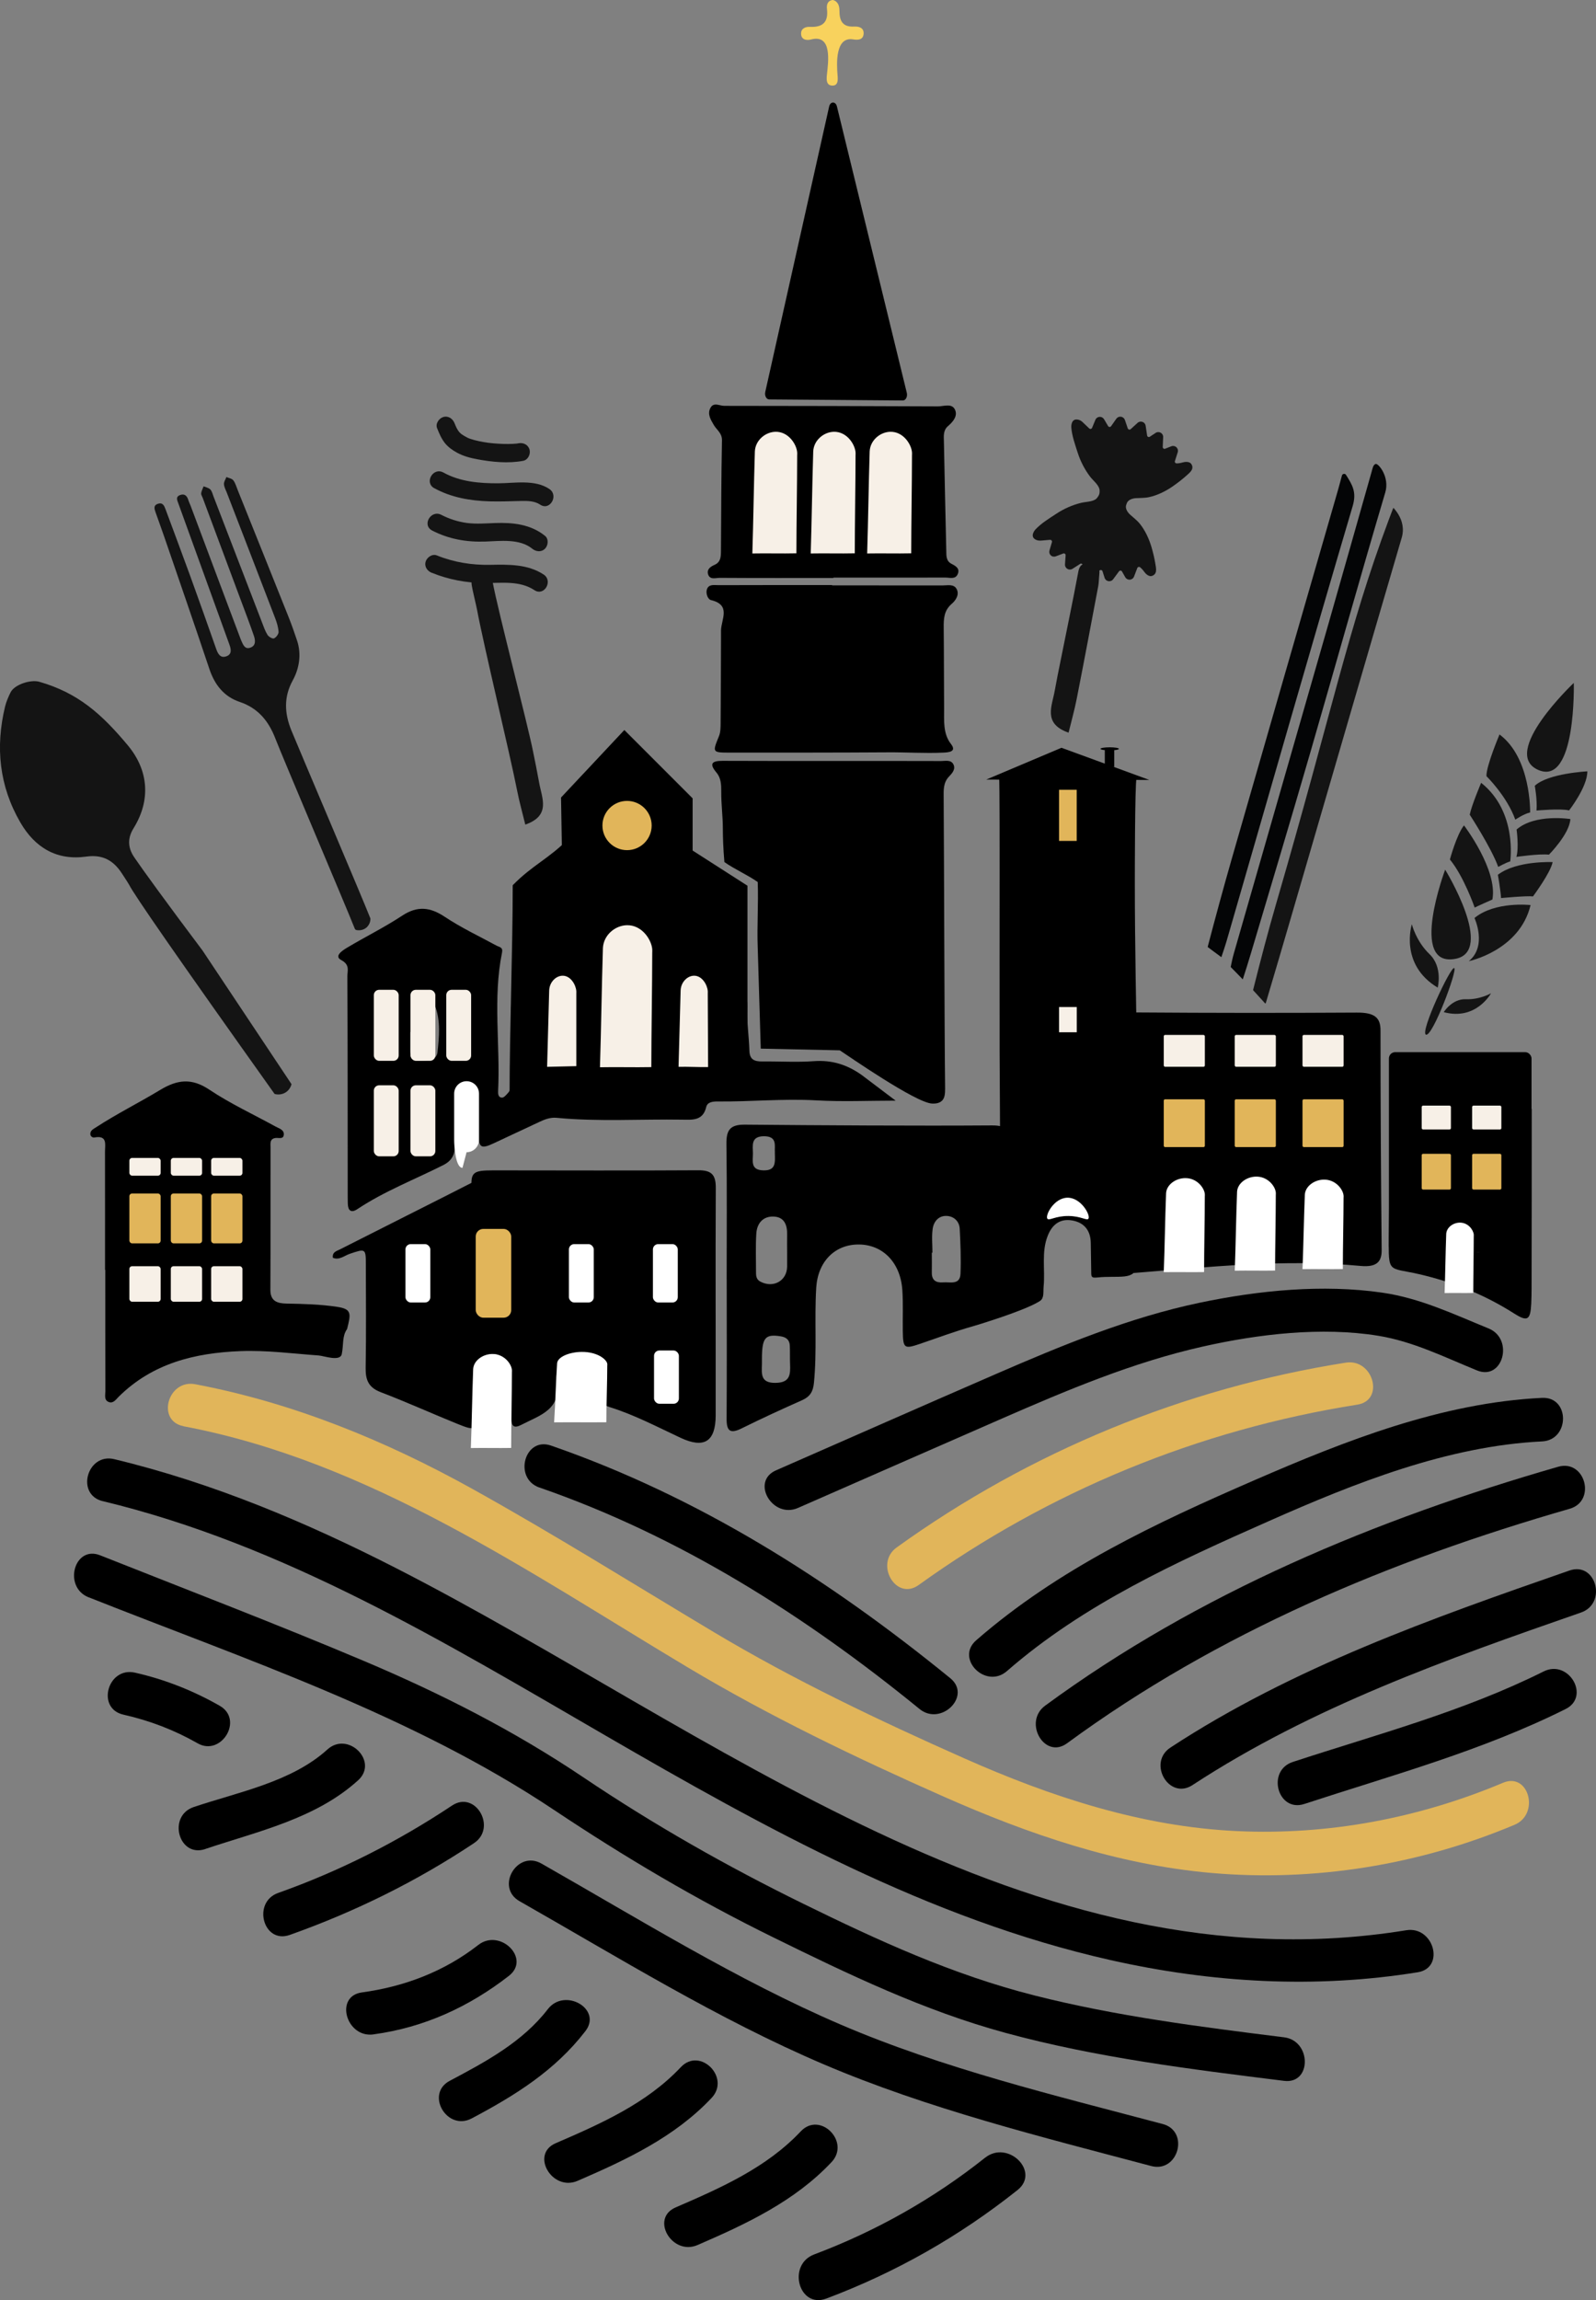 <?xml version="1.0" encoding="UTF-8"?>
<svg id="Layer_2" data-name="Layer 2" xmlns="http://www.w3.org/2000/svg" viewBox="0 0 330.02 475.39">
  <rect x="0" y="0" width="330.02" height="475.39" fill="#808080" stroke="none"/>
  <defs>
    <style>
      .cls-1 {
        fill: #040506;
      }

      .cls-2 {
        fill: #f8d25d;
      }

      .cls-3 {
        fill: #e1b55a;
      }

      .cls-4 {
        fill: #141414;
      }

      .cls-5 {
        fill: #fff;
      }

      .cls-6 {
        fill: #f7f0e7;
      }
    </style>
  </defs>
  <g id="Livello_1" data-name="Livello 1">
    <g>
      <path d="M97.54,437.83c8.99-4.76,17.22-9.88,23.51-18.04,3.53-4.58-4.28-9.07-7.77-4.54-5.23,6.79-12.86,10.88-20.28,14.81-5.12,2.71-.58,10.48,4.54,7.77h0Z"/>
      <path d="M77.23,420.46c10.44-1.41,19.74-5.67,28.02-12.11,4.56-3.56-1.85-9.88-6.36-6.36-7.04,5.49-15.25,8.6-24.05,9.8-5.71.77-3.28,9.45,2.39,8.68h0Z"/>
      <path d="M59.91,399.91c13.45-4.77,26.22-11.06,38.1-18.97,4.8-3.19.3-10.99-4.54-7.77-11.24,7.47-23.23,13.55-35.95,18.06-5.42,1.92-3.09,10.62,2.39,8.68h0Z"/>
      <path d="M42.44,382.15c10.96-3.68,22.84-6.25,31.61-14.2,4.3-3.9-2.08-10.25-6.36-6.36-7.42,6.72-18.36,8.77-27.64,11.89-5.46,1.84-3.12,10.53,2.39,8.68h0Z"/>
      <path d="M25.51,354.38c5.45,1.23,10.51,3.16,15.37,5.93s9.58-4.9,4.54-7.77c-5.49-3.13-11.36-5.45-17.52-6.84-5.64-1.27-8.05,7.4-2.39,8.68h0Z"/>
      <path d="M107.42,392.93c20.59,11.71,41,24.37,62.83,33.69,21.66,9.24,45.07,15.02,67.79,21.05,5.6,1.49,7.99-7.19,2.39-8.68-22.3-5.91-45.47-11.47-66.71-20.6s-41.51-21.71-61.76-33.23c-5.04-2.87-9.58,4.9-4.54,7.77h0Z"/>
      <path d="M18.32,330.12c32.67,12.96,66.78,24.3,96.2,43.93,14.69,9.8,29.51,18.57,45.37,26.36,15.6,7.67,31.19,15.16,48.02,19.74,18.84,5.13,38.28,7.51,57.62,9.92,5.73.71,5.68-8.29,0-9-17.33-2.16-34.71-4.36-51.66-8.66s-32.26-11.34-47.78-18.95c-15.82-7.76-30.8-16.26-45.43-26.1-14.33-9.64-29.51-17.36-45.4-24.07-18.04-7.62-36.35-14.62-54.55-21.84-5.38-2.14-7.72,6.56-2.39,8.68h0Z"/>
      <path d="M21.23,310.25c37.6,9.04,70.85,29.26,103.97,48.45,32.95,19.1,66.91,37.95,104.39,46.4,20.93,4.71,42.37,5.96,63.59,2.52,5.7-.93,3.28-9.6-2.39-8.68-77.9,12.66-143.85-41.59-208.84-74.81-18.6-9.51-37.96-17.66-58.32-22.55-5.63-1.35-8.03,7.32-2.39,8.68h0Z"/>
      <path class="cls-3" d="M37.95,294.78c38.52,7.28,71.19,30.06,104.26,49.83,16.81,10.05,34.72,18.65,52.63,26.58,17.78,7.88,36.17,14.2,55.65,15.91,21.32,1.87,42.99-1.67,62.7-9.96,5.26-2.21,2.95-10.93-2.39-8.68-17.42,7.33-36.1,10.86-55,9.99-19.68-.9-38.52-7.1-56.41-15.04-17.61-7.81-35.29-16.22-51.83-26.11s-33.01-20.2-49.87-29.57c-17.96-9.98-37.09-17.81-57.33-21.64-5.66-1.07-8.09,7.6-2.39,8.68h0Z"/>
      <path d="M111.55,307.44c28.98,10.04,54.9,26.46,78.59,45.77,4.45,3.63,10.86-2.7,6.36-6.36-24.96-20.33-52.02-37.5-82.56-48.08-5.48-1.9-7.84,6.79-2.39,8.68h0Z"/>
      <path d="M318.87,288.91c-20.71,1-40.56,8.8-59.42,16.99-20.48,8.89-40.65,18.35-57.6,33.12-4.37,3.81,2.01,10.16,6.36,6.36,15.93-13.88,35.08-22.56,54.25-31.04,17.7-7.84,36.91-15.49,56.4-16.43,5.77-.28,5.8-9.28,0-9h0Z"/>
      <path d="M220.66,360.29c31.15-22.87,66.95-37.83,103.92-48.46,5.56-1.6,3.19-10.29-2.39-8.68-37.65,10.84-74.34,26.07-106.07,49.37-4.62,3.39-.14,11.21,4.54,7.77h0Z"/>
      <path d="M324.54,324.59c-28.45,9.88-57.15,19.99-82.5,36.58-4.83,3.16-.32,10.95,4.54,7.77,24.73-16.18,52.61-26.03,80.35-35.67,5.44-1.89,3.1-10.59-2.39-8.68h0Z"/>
      <path d="M319.2,345.45c-16.61,8.29-34.34,12.96-51.88,18.71-5.48,1.8-3.13,10.49,2.39,8.68,18.28-5.99,36.71-10.98,54.03-19.62,5.18-2.59.63-10.35-4.54-7.77h0Z"/>
      <path class="cls-3" d="M278.29,281.63c-33.46,5.27-65.38,18.4-92.87,38.19-4.66,3.35-.17,11.16,4.54,7.77,26.94-19.39,57.93-32.11,90.72-37.28,5.7-.9,3.28-9.57-2.39-8.68h0Z"/>
      <path d="M307.8,274.56c-7.23-2.95-14.14-6.26-21.94-7.39-12.36-1.8-25.61-.47-37.76,2.07-14.62,3.06-28.49,8.81-42.14,14.73-15.19,6.59-30.34,13.28-45.5,19.92-5.29,2.32-.72,10.07,4.54,7.77,14.06-6.16,28.11-12.33,42.17-18.47,13.49-5.89,27.15-11.65,41.57-14.89,11.46-2.58,24.51-4.12,36.22-2.23,7.21,1.16,13.76,4.44,20.46,7.17,5.36,2.19,7.69-6.51,2.39-8.68h0Z"/>
      <path d="M119.44,450.73c10.08-4.36,20.06-9.02,27.7-17.13,3.97-4.21-2.38-10.59-6.36-6.36-7.1,7.53-16.54,11.68-25.88,15.72-5.3,2.29-.72,10.05,4.54,7.77h0Z"/>
      <path d="M144.24,464c10.08-4.36,20.06-9.02,27.7-17.13,3.97-4.21-2.38-10.59-6.36-6.36-7.1,7.53-16.54,11.68-25.88,15.72-5.3,2.29-.72,10.05,4.54,7.77h0Z"/>
      <g>
        <path d="M97.84,247.93c-.12-.4-.17-.82-.21-1.23-.45-4.42-.1-4.81,4.42-4.81,14.1,0,28.21.07,42.31-.02,2.72-.02,3.66.88,3.65,3.61-.08,15.67,0,31.34-.02,47.01-.01,5.48-2.38,6.95-7.25,4.68-4.82-2.25-9.54-4.75-14.64-6.34-1.51-.47-2.27-1.28-2.2-2.93.05-1.03-.02-2.1-.25-3.11-.54-2.3-2-3.71-4.44-3.6-2.41.11-4.48,1.79-4.09,3.9,1.17,6.24-3.44,7.38-7.32,9.39-1.62.84-2.05.2-2.05-1.33,0-2.61-.03-5.22-.03-7.84,0-1.16-.04-2.3-.68-3.33-.82-1.32-1.85-2.29-3.55-2.09-1.62.19-2.28,1.4-2.6,2.77-.69,2.99-.24,6.03-.34,9.05-.13,3.92-.24,4.07-3.9,2.6-5.32-2.15-10.55-4.53-15.91-6.57-2.52-.96-3.17-2.51-3.13-5.01.12-7.1.05-14.21.04-21.31,0-3.4-.06-3.39-3.33-2.28-1.12.38-2.14,1.36-3.49.82-.17-1.22.82-1.4,1.49-1.75,5.67-2.89,21.85-11,27.51-13.91"/>
        <path d="M185.2,227.48c-5.49,0-10.99.25-16.46-.06-6.8-.38-13.56.3-20.35.23-.96,0-2.11.09-2.36,1.15-.67,2.84-2.81,2.64-4.91,2.61-8.66-.14-17.33.45-25.98-.38-1.31-.13-2.46.3-3.6.84-3.12,1.46-6.24,2.91-9.36,4.38-2.73,1.29-3.19,1.02-3.27-2.09-.06-2.09.02-4.18-.1-6.26-.08-1.38-.43-2.98-2.13-2.96-1.7.02-2.48,1.45-2.53,3.05-.1,2.92-.14,5.85-.09,8.77.03,1.88-.68,3.17-2.37,4.02-5.95,3.01-12.22,5.41-17.81,9.13-1.29.86-1.93.27-1.96-1.16-.02-.83-.02-1.67-.02-2.51-.01-14.83,0-29.66-.07-44.49,0-1.12.58-2.34-1.28-3.33-1.56-.83.34-2.03,1.25-2.57,3.76-2.25,7.71-4.19,11.36-6.6,3.16-2.08,5.78-1.78,8.83.25,3.37,2.24,7.08,3.99,10.66,5.93.61.33,1.39.31,1.16,1.44-1.93,9.47-.35,19.06-.81,28.58-.03.6,0,1.41.83,1.4.39,0,.82-.54,1.16-.9.88-.93.72-2.13.72-3.27.01-4.6.09-9.19-.02-13.78-.05-2.33.62-3.41,3.17-3.39,14.31.1,28.61.1,42.92.05,2.16,0,2.87.6,2.76,2.87-.13,2.9.34,5.82.42,8.73.05,1.87,1.08,2.23,2.65,2.22,3.55-.04,7.12.2,10.65-.06,3.75-.28,6.92.72,9.94,2.87M125.6,218.45c0,1.14,0,2.28,0,3.42.01,1.12.57,1.76,1.7,1.77,1.86.02,3.73.02,5.59-.01.97-.02,1.58-.56,1.59-1.54.02-2.17.24-4.39-.11-6.51-.32-1.92-1.66-3.23-3.88-3.38-3.79-.26-4.92,1.13-4.89,6.25ZM84.95,213.28s-.09,0-.13,0c0,1.24.01,2.49,0,3.73-.02,1.28.27,2.31,1.85,2.25,1.55-.06,3.61,0,3.8-1.82.33-3.15.66-6.41-.5-9.53-.48-1.3-1.36-2.05-2.83-1.91-1.41.13-2,1.22-2.14,2.32-.21,1.63-.05,3.3-.05,4.96ZM143.77,218.68c0,.83.06,1.67-.01,2.49-.22,2.54,1.44,2.52,3.23,2.52,1.78,0,3.42.04,3.24-2.51-.12-1.66.13-3.35-.13-4.98-.28-1.83-1.17-3.38-3.42-3.35-2.42.04-2.76,1.78-2.9,3.64-.06.72,0,1.45-.01,2.18ZM116.34,219.26c0-1.23.03-2.17,0-3.1-.07-1.77-.92-3.15-2.74-3.16-1.94-.01-2.91,1.39-3.03,3.27-.08,1.34.1,2.71-.06,4.04-.35,2.88,1.01,3.59,3.62,3.39,3.71-.29,1.6-3.12,2.21-4.44Z"/>
        <path d="M209.67,160.48c-1.03,0-2.05-.02-3.08-.02.13.92.11,18.29.11,19.24-.02,12.53,0,25.06,0,37.59l.09,16.49c0,11.38.03,6.27-.01,17.65-.02,5.25-.51,10.1-.12,15.5.18,2.46-1.6,3.78,7.36,2.31,2.13-.35,1.64-1.96,1.78-3.35.34-3.51-.51-7.12.87-10.54.93-2.32,2.59-3.57,5.13-3.09,2.48.47,3.72,2.14,3.75,4.67.03,2.4.07,3.89.1,6.29.01.82.27.91,1.34.8,4.23-.44,7.85.71,7.97-2.49.93-25.98-.3-52.89-.3-78.89,0-1.85,0-20.12.35-21.91-7.33-.04-14.66-.15-21.99-.22"/>
        <path d="M150.26,264.38c0-9.3.08-18.59-.05-27.89-.04-2.88.69-4.08,3.83-4.05,15.56.14,35.54.27,51.1.16,3.07-.02,3.92,1.1,3.88,4.03-.13,10.96,1.69,20.31,1.81,31.28,13.74-1.08-7.06,5.47-9.62,6.19-3.71,1.04-7.33,2.41-10.99,3.65-3.25,1.1-3.48.94-3.54-2.62-.04-2.82.09-5.65-.09-8.46-.37-5.66-3.97-9.39-8.92-9.46-4.98-.07-8.55,3.48-8.89,8.93-.4,6.57.18,13.15-.48,19.72-.18,1.8-.84,2.82-2.46,3.54-4.2,1.86-8.37,3.78-12.49,5.82-2.4,1.19-3.12.51-3.1-2.02.06-9.61.03-19.22.02-28.83ZM162.76,258.96c0-1.25-.03-2.5,0-3.74.06-2-.55-3.68-2.76-3.78-2.22-.1-3.48,1.39-3.61,3.51-.17,2.69-.06,5.4-.06,8.11,0,.74.12,1.42.91,1.83,2.67,1.4,5.48-.17,5.52-3.11.01-.94,0-1.87,0-2.81ZM192.8,258.9s-.08,0-.12,0c0,1.35.03,2.7,0,4.04-.05,1.66.85,2.22,2.34,2.1,1.43-.12,3.49.62,3.59-1.78.13-3.1,0-6.21-.16-9.31-.08-1.51-1.17-2.54-2.62-2.64-1.68-.11-2.74,1.09-2.97,2.64-.23,1.62-.05,3.3-.05,4.96ZM157.55,280.98c0,.31,0,.62,0,.94-.04,2.01-.36,3.94,2.84,3.89,3.02-.05,3.06-1.76,2.98-3.89-.05-1.25,0-2.5-.05-3.74-.04-1.23-.7-1.81-1.93-2-3.19-.49-3.84.28-3.84,4.81ZM160.23,238.16c-.12-1.25.61-3.37-2.33-3.32-2.68.04-2.22,1.94-2.21,3.53.02,1.55-.58,3.46,2.17,3.52,2.64.06,2.41-1.64,2.36-3.73Z"/>
        <path d="M230.72,236.47c0-7.94.1-15.87-.06-23.81-.05-2.61,1.22-3.44,4.64-3.41,15.08.11,30.17.12,45.25.03,3.66-.02,4.91,1.01,4.91,3.67,0,15.14.09,30.28.24,45.42.02,2.36-.98,3.59-4.36,3.27-15.82-1.48-31.47.23-47.13,1.48-3.21.26-3.51-.7-3.5-2.52.04-8.04.02-16.08.01-24.12Z"/>
        <path d="M21.72,262.46c0-8.15.01-16.29-.01-24.44,0-1.45.56-3.43-2.18-2.93-.41.07-.85-.24-.85-.73,0-.73.63-1.01,1.15-1.35,4.29-2.8,8.88-5.08,13.25-7.72,3.61-2.18,6.54-2.53,10.22-.07,4.32,2.89,9.1,5.09,13.67,7.61.7.39,1.75.64,1.72,1.61-.03,1.11-1.07.67-1.72.76-1.24.17-1.03,1.16-1.03,1.93-.02,9.82.02,19.64-.03,29.46-.01,2.36,1.47,2.79,3.27,2.83,3.55.07,7.09.15,10.61.69,2.99.46,2.76,1.44,1.98,4.57-1.07,1.52-.69,3.23-1.1,5.18-.33,1.61-3.7.37-4.75.29-5.41-.39-10.79-1.11-16.23-.9-9.43.37-18.19,2.52-25.16,9.44-.56.56-1.13,1.46-2.08,1.06-.97-.4-.66-1.44-.66-2.23-.02-8.36-.02-16.71-.02-25.07h-.05Z"/>
        <path d="M157.31,216.73c-.21-6.97-.42-13.94-.63-20.91-.17-4.38.17-9.14,0-13.52-2.13-1.5-4.76-2.63-6.89-4.13-.26-2.95-.32-5.35-.32-6.99,0-2.46-.35-4.83-.33-7.67,0-1.37-.05-2.73-1-3.85-1.65-1.95-.76-2.42,1.32-2.41,7.63.04,15.25.02,22.88.02,7.42,0,14.84,0,22.25.02.89,0,2.04-.32,2.55.68.51.98-.24,1.84-.87,2.49-1.25,1.28-1.15,2.84-1.14,4.4.09,12.42.15,47.67.3,60.09.01,1.14-.1,2-.63,2.53-.66.66-1.66.61-2.06.6-3.35-.11-17.61-10.04-19.09-11"/>
        <path d="M172.31,119.46c-7.83,0-15.67.02-23.5-.03-.84,0-2.06.48-2.41-.8-.26-.97.52-1.52,1.32-1.87,1.33-.57,1.35-1.71,1.36-2.88.05-7.62.06-15.25.21-22.87.03-1.52-1.1-2.15-1.7-3.19-.63-1.08-1.37-2.25-.69-3.51.67-1.26,1.88-.43,2.85-.43,14.73.01,29.46.04,44.19.11,1.19,0,2.81-.67,3.48.58.71,1.33-.31,2.57-1.39,3.49-1.02.88-.88,2.07-.85,3.2.15,7.52.32,15.03.49,22.55.02,1.03-.06,2.15,1.1,2.73.89.45,1.77.98,1.26,2.13-.49,1.12-1.63.7-2.51.7-7.73.02-15.46.01-23.19.01,0,.02,0,.05,0,.07Z"/>
        <path d="M172.08,120.99c7.62,0,15.23,0,22.85.01,1.01,0,2.29-.34,2.87.72.65,1.17-.2,2.39-.97,3.05-1.68,1.43-1.71,3.17-1.69,5.08.06,5.53.04,11.06.08,16.59.02,2.37-.27,5.16,1.41,7.31,1.29,1.65-.51,1.75-1.59,1.8-3.85.18-7.58-.09-11.44-.06-10.85.07-21.7.06-32.55.06-3.81,0-3.76-.02-2.38-3.41.34-.83.33-1.84.34-2.76.05-5.74.06-11.48.08-17.21,0-.63-.01-1.25,0-1.88.06-2.32,2.13-5.27-2.09-6.27-.63-.15-1.1-1.37-.83-2.2.38-1.16,1.54-.87,2.43-.88,7.82-.03,15.65-.02,23.47-.02,0,.02,0,.05,0,.07Z"/>
        <path d="M315.2,229.35s-.07,0-.11,0c0,0-.02,0-.03,0-.57-.08-1.15-.15-1.72-.23-.02,0-.03,0-.05-.01-.33-.09-.63-.2-.92-.33l-24.82.71c-.1,8.67-.29,17.34-.37,26.01-.07,7.85-.19,6.36,6.24,7.84,6.99,1.61,13.53,4.23,19.59,8.08,2.85,1.82,3.45,1.45,3.62-2.01.05-1.04.06-2.09.07-3.13.02-12.37.04-24.74.03-37.1-.49.14-1,.21-1.54.19ZM298.05,258.19c-5.69.96-5.68,1.03-5.68-4.8,0-1.67,0-3.34.01-5.01,0-.75.17-1.39.77-1.95,2-1.9,1.88,3.84,4.31,1.1,1.25-1.42,2.45-.07,2.6,3.19.04.83,0,1.67,0,2.78-.71,1.35,1.53,4.09-2.02,4.69ZM298.23,238.48c-5.58-.91-5.96.47-5.99-3.69-.04-4.38.49-5.19,5.76-4.79,4.12.31,1.29,4.3,2.4,6.41.77,1.46-.93,1.97-2.16,2.07ZM311.89,256.37c-.51,3.34-3.66,1.7-5.58,2.3-1.73.54-2.26-.92-2.25-2.47.02-2.18-.04-4.37.02-6.55.04-1.34-.02-2.97,1.92-2.94,1.73.02,1.7,1.51,1.79,2.76.07,1.02.1,2.05.15,3.08.13-.04.25-.07.38-.11.09-1.34.13-2.69.3-4.02.14-1.05.79-1.74,1.92-1.6.97.12,1.39.87,1.41,1.78.03,2.6.33,5.24-.05,7.78Z"/>
        <path class="cls-5" d="M136.42,192.59h-.02c0-1.35.18-2.73-.05-4.04-.28-1.61-.09-3.9-2.63-3.84-2.34.05-2.24,2.24-2.4,3.73-.26,2.46-.01,4.98-.12,7.46-.09,2.02.7,2.76,2.73,2.73,1.92-.02,2.63-.79,2.51-2.62-.07-1.14-.01-2.28-.01-3.42ZM128.26,192.25c0-1.35.06-2.71-.02-4.06-.1-1.59-.31-3.36-2.35-3.45-2-.09-2.58,1.66-2.71,3.21-.21,2.59-.04,5.2-.14,7.8-.07,1.88.4,2.93,2.59,2.87,2.1-.05,2.73-1.06,2.64-2.94-.05-1.14-.01-2.29-.02-3.43ZM143.95,192.29c0-1.15-.03-2.29,0-3.44.05-1.78-.22-3.73-2.21-3.93-2.17-.21-2.31,1.99-2.71,3.55-.63,2.48.24,4.98.07,7.47-.12,1.73.2,2.74,2.31,2.69,1.9-.05,2.67-.72,2.55-2.6-.08-1.25-.02-2.5-.01-3.75ZM120.09,192.45c0-1.45.05-2.9-.01-4.35-.05-1.34-.57-2.55-2.03-2.74-1.69-.22-2.18,1.27-2.27,2.42-.23,2.99-.18,6-.19,9,0,1.12.66,1.77,1.79,1.65,1.22-.13,2.62-.21,2.69-1.94.06-1.34.01-2.69.02-4.04ZM112.77,192.12c0-.89.09-2.56-.03-4.22-.08-1.15-.38-2.5-1.91-2.38-1.27.1-1.52,1.29-1.53,2.38-.03,2.92,0,5.85-.02,8.78,0,1.29.57,1.91,1.9,1.9,1.57,0,1.95-.85,1.81-2.24-.11-1.14-.13-2.29-.22-4.22Z"/>
        <path class="cls-2" d="M172.25,0c1.11.33,1.33,1.32,1.33,2.22,0,2.12.66,3.4,3.06,3.27.95-.05,2.03.24,1.94,1.51-.1,1.34-1.34,1.28-2.19,1.14-3.68-.6-3.4,5.01-3.2,7.41.07.86.19,2.21-1.14,2.14-1.26-.06-1.15-1.38-1.06-2.25.27-2.54,1.17-8.45-3.28-7.28-.82.22-2.09.14-2.06-1.27.02-1.06.99-1.38,1.81-1.34,2.68.13,3.86-.97,3.54-3.7-.09-.8.06-1.72,1.23-1.86Z"/>
      </g>
      <rect class="cls-3" x="26.75" y="246.67" width="6.47" height="10.31" rx=".57" ry=".57"/>
      <rect class="cls-3" x="35.32" y="246.67" width="6.47" height="10.31" rx=".57" ry=".57"/>
      <rect class="cls-3" x="43.66" y="246.67" width="6.47" height="10.31" rx=".57" ry=".57"/>
      <path class="cls-4" d="M76.58,189.8c-1.54-3.97-14.71-34.87-16.32-38.81-1.45-3.55-1.61-6.95.27-10.36,1.4-2.54,1.82-5.51.89-8.26-.55-1.64-1.12-3.28-1.76-4.88-3.48-8.72-6.98-17.43-10.48-26.14-.29-.71-.49-1.49-.94-2.08-.28-.37-.94-.46-1.42-.68-.19.49-.54.99-.51,1.47.03.6.36,1.18.59,1.76,3.33,8.62,6.66,17.24,9.97,25.87.36.93.67,1.92.73,2.9.03.45-.5,1.17-.95,1.35-.31.13-1.09-.33-1.34-.73-.5-.8-.81-1.73-1.15-2.62-3.35-8.67-6.68-17.34-10.02-26.01-.19-.49-.31-1.07-.65-1.42-.34-.34-.92-.45-1.39-.65-.18.48-.43.94-.5,1.44-.04.29.19.63.31.94,2.66,7.14,5.32,14.27,7.98,21.4.89,2.38,1.8,4.75,2.62,7.15.31.92.43,2.03-.78,2.43-1.11.37-1.45-.62-1.82-1.41-.08-.17-.14-.35-.21-.53-1.52-4.03-3.03-8.07-4.55-12.11-1.9-5.07-3.8-10.14-5.7-15.2-.17-.45-.39-.88-.53-1.34-.28-.9-.86-1.3-1.74-.94-.9.37-.53,1.07-.3,1.71,3.52,9.73,7.04,19.46,10.56,29.18.35.97.55,2-.64,2.42-1.17.42-1.7-.42-2.06-1.43-1.78-5.06-3.57-10.12-5.4-15.16-1.67-4.59-3.39-9.17-5.09-13.75-.27-.72-.56-1.54-1.61-1.18-.99.34-.7,1.1-.46,1.79.57,1.63,1.17,3.24,1.73,4.87,3.14,9.15,6.31,18.29,9.38,27.46,1.09,3.27,3.02,5.73,6.27,6.82,3.81,1.28,5.98,3.96,7.36,7.52,1.61,4.17,14.41,34.23,16.43,39.32.06.16.2.29.37.32.87.15,1.74-.12,2.28-.75.62-.71.6-1.48.59-1.67Z"/>
      <path class="cls-4" d="M60.29,224.09c-6.14-9.22-12.28-18.43-18.42-27.65-7.37-9.79-12.65-17.08-14.1-19.24-.32-.48-1.06-1.6-1.07-3.09,0-.95.29-1.92.93-2.95,3.56-5.76,3.14-11.93-1.23-17.15-5.39-6.45-10.26-10.8-18.27-13.1-1.82-.52-5.17.6-5.94,2.18-.46.94-.89,1.92-1.14,2.93-2.03,8.39-1.21,16.44,3.16,23.97,3.02,5.21,7.54,7.91,13.64,7.05,3.33-.47,5.55.76,7.29,3.38.89,1.34,1.52,2.35,1.58,2.48.99,1.99,9.56,14.4,30.06,43.2.17.05,1.22.33,2.25-.3.95-.58,1.2-1.53,1.25-1.72Z"/>
      <path class="cls-1" d="M284.47,95.88c-.55.2-.63.86-.85,1.63-2.96,10.4-5.88,20.81-8.86,31.2-6.54,22.8-13.1,45.59-19.64,68.39-.26.9-.45,1.83-.64,2.76.84.85,1.68,1.7,2.5,2.56.59-1.84,1.18-3.67,1.72-5.51,4.1-13.76,8.22-27.51,12.22-41.3,5.2-17.94,10.22-35.96,15.53-53.85.94-3.16-1.43-6.04-1.99-5.87Z"/>
      <path class="cls-4" d="M288.23,105.05c-.05-.06-.14-.05-.17.02-.2.54-.53,1.39-.92,2.43-8.43,22.56-11.55,39.04-23.22,79.14-1.73,5.93-3.29,11.93-4.8,17.95,0,.03,0,.07.02.09.82.88,1.62,1.78,2.43,2.67.05.06.15.04.17-.04,1.91-6.43,3.81-12.86,5.68-19.3,7.47-25.62,14.91-51.26,22.42-76.86.09-.3.3-1.05.23-2.03-.11-1.7-.98-3.08-1.86-4.08Z"/>
      <path class="cls-1" d="M278.33,98.15c-.21-.34-.73-.26-.84.12-.31,1.12-.52,1.96-.81,2.97-7.31,25.34-14.64,50.67-21.91,76.02-1.76,6.13-3.43,12.28-5.05,18.46.58.45.45.33,1.21.91.11.09,1.52,1.1,1.62,1.2.93-2.71,1.21-3.75,1.74-5.6,8.46-29.22,16.8-58.49,25.42-87.65.85-2.89-.07-4.34-1.38-6.43Z"/>
      <path class="cls-4" d="M223.32,116.57l-1.55.99c-.7.44-1.6-.09-1.55-.92l.13-1.87c.02-.27-.25-.47-.5-.37l-1.53.58c-.19.07-.39.08-.56.05,0,0-.02,0-.02,0-.09-.02-.18-.06-.26-.1,0,0,0,0,0,0-.01,0-.02-.01-.03-.02-.22-.14-.39-.36-.45-.61-.04-.16-.04-.34.01-.53l.51-1.72c.06-.2-.06-.4-.24-.46-.04-.01-.09-.02-.15-.02l-1.87.16c-.28.02-.56,0-.83-.09-.01,0-.02,0-.04-.01-.06-.02-.12-.05-.18-.07-1.4-.67-.14-2.09-.14-2.09,1.21-1.31,2.9-2.33,4.39-3.31,1.54-1.02,3.25-1.77,5.04-2.22.98-.24,2.23-.2,3.08-.76.05-.03.48-.42.69-.96,0-.03.02-.05.03-.08h0c.15-.48.05-1.05.03-1.11-.31-.98-1.32-1.73-1.93-2.53-1.11-1.47-1.97-3.13-2.54-4.89-.54-1.69-1.22-3.55-1.34-5.33,0,0-.1-1.89,1.42-1.54.06.01.13.03.19.05.01,0,.02,0,.04.01.26.1.5.25.7.45l1.36,1.3s.08.06.12.08c.18.07.39-.01.47-.2l.68-1.65c.22-.53.79-.73,1.26-.57.05.02.09.04.14.06,0,0,.01,0,.02.01.15.08.28.21.38.37l.27.46.56.95c.14.23.47.25.62.03l1.08-1.54c.43-.61,1.31-.55,1.68.04.04.07.07.14.1.21l.59,1.74c.09.25.4.33.6.16l1.43-1.3c.6-.54,1.55-.2,1.67.6l.3,2.01c.04.27.34.4.57.25l1.19-.79c.69-.45,1.6.06,1.56.88l-.09,2.03c-.01.27.26.46.5.36l1.27-.5c.14-.05.28-.08.41-.07.63.02,1.14.65.92,1.32l-.58,1.8c-.08.24.1.48.35.48.29,0,.7-.03,1.24-.19,1.12-.32,1.64.14,1.64.14,0,0,.69.62.23,1.44-.25.45-.74.83-1.11,1.17-.83.74-1.75,1.45-2.66,2.09-1.5,1.06-3.22,1.93-5.04,2.33-.92.2-1.8.15-2.73.21-.69.04-1.6.33-1.86,1.03-.05.13-.09.26-.14.39-.24.71.29,1.5.8,1.97.69.63,1.4,1.14,2,1.87,1.17,1.45,1.96,3.21,2.47,4.97.31,1.07.58,2.2.76,3.3.08.49.22,1.1.13,1.61-.16.93-1.08.98-1.08.98,0,0-.69.03-1.36-.92-.32-.45-.62-.74-.85-.92-.2-.15-.48-.07-.57.16l-.67,1.76c-.26.69-1.12.85-1.62.39-.08-.07-.14-.15-.2-.25l-.67-1.18c-.13-.23-.46-.25-.62-.04l-1.21,1.64c-.49.66-1.52.49-1.77-.29l-.43-1.36c-.08-.26-.4-.34-.6-.16l-1.5,1.38c-.59.54-1.55.21-1.68-.58l-.3-1.91c-.04-.26-.34-.4-.56-.25Z"/>
      <rect class="cls-6" x="26.75" y="261.7" width="6.47" height="7.34" rx=".57" ry=".57"/>
      <rect class="cls-6" x="35.32" y="261.7" width="6.47" height="7.34" rx=".57" ry=".57"/>
      <rect class="cls-6" x="43.66" y="261.7" width="6.47" height="7.34" rx=".57" ry=".57"/>
      <rect class="cls-6" x="26.75" y="239.32" width="6.47" height="3.67" rx=".57" ry=".57"/>
      <rect class="cls-6" x="35.32" y="239.32" width="6.47" height="3.67" rx=".57" ry=".57"/>
      <rect class="cls-6" x="43.66" y="239.32" width="6.47" height="3.67" rx=".57" ry=".57"/>
      <path d="M171.45,22.02c-4.4,19.66-8.8,39.32-13.21,58.99-.17.76.23,1.54.8,1.54,9.22.07,18.44.15,27.66.22.58,0,1-.8.81-1.57-4.82-19.73-9.63-39.47-14.45-59.2-.27-1.09-1.37-1.07-1.61.03Z"/>
      <path d="M203.94,161.12c11.24.03,22.48.05,33.72.08-.06-.02-10.86-3.97-10.92-4-.03,0-7.23-2.64-7.25-2.65-5.18,2.19-10.36,4.38-15.55,6.57Z"/>
      <rect x="228.45" y="154.87" width="1.95" height="3.64"/>
      <ellipse cx="229.46" cy="154.77" rx="1.91" ry=".32"/>
      <path class="cls-5" d="M216.58,251.89c.35.47,1.64-.59,4.35-.57,2.59.02,3.81,1.02,4.13.57.5-.69-1.52-4.41-4.36-4.35-2.76.06-4.63,3.65-4.12,4.35Z"/>
      <rect class="cls-6" x="218.99" y="208.13" width="3.66" height="5.22"/>
      <rect class="cls-3" x="218.99" y="163.23" width="3.65" height="10.57"/>
      <rect x="287.2" y="217.46" width="29.49" height="41.36" rx="1.29" ry="1.29"/>
      <rect class="cls-3" x="240.64" y="227.2" width="8.5" height="9.88" rx=".28" ry=".28"/>
      <rect class="cls-3" x="255.32" y="227.2" width="8.5" height="9.88" rx=".28" ry=".28"/>
      <rect class="cls-3" x="269.33" y="227.2" width="8.5" height="9.88" rx=".28" ry=".28"/>
      <rect class="cls-6" x="240.64" y="213.9" width="8.5" height="6.58" rx=".28" ry=".28"/>
      <rect class="cls-6" x="255.32" y="213.9" width="8.5" height="6.58" rx=".28" ry=".28"/>
      <rect class="cls-6" x="269.33" y="213.9" width="8.5" height="6.58" rx=".28" ry=".28"/>
      <g>
        <path class="cls-4" d="M294.85,213.84c-1.25-.53,5.1-14.09,5.85-13.77s-4.5,14.34-5.85,13.77Z"/>
        <path class="cls-4" d="M297.29,204.12s1.1-4.24-1.69-6.91c-2.79-2.67-3.66-6.18-3.66-6.18,0,0-2.65,8.3,5.35,13.09Z"/>
        <path class="cls-4" d="M298.54,209.19s1.7-2.78,4.57-2.67c2.87.12,5.2-1.23,5.2-1.23,0,0-3.07,5.7-9.77,3.9Z"/>
        <path class="cls-4" d="M298.83,179.74s-7.61,20.27,2.12,18.43c8.25-1.56-2.12-18.43-2.12-18.43Z"/>
        <path class="cls-4" d="M304.89,189.73s2.7,5.77-1.17,8.92c0,0,10.51-2.17,12.77-11.59,0,0-7.32-.84-11.6,2.67Z"/>
        <path class="cls-4" d="M304.93,187.57s-2.24-6.44-5.12-9.93c0,0,1.37-5.09,2.91-7.05,0,0,7.01,9.17,5.88,15.32,0,0-3.33,1.47-3.67,1.67Z"/>
        <path class="cls-4" d="M309.73,180.79s.56,3.2.66,4.82c0,0,5.36-.51,6.6-.34,0,0,3.65-4.9,4.06-7.09,0,0-7.43-.36-11.31,2.61Z"/>
        <path class="cls-4" d="M309.8,179.17s1.6-.89,2.48-1.13c0,0,1.56-10.24-6.01-16.25,0,0-1.98,4.66-2.36,6.59,0,0,4.49,6.88,5.89,10.79Z"/>
        <path class="cls-4" d="M313.6,171.45s.52,3.71-.04,5.65c0,0,4.74-.69,6.73-.46,0,0,4.27-4.29,4.43-7.36,0,0-7.27-1.17-11.13,2.17Z"/>
        <path class="cls-4" d="M313.33,169.41s1.72-1.19,3.07-1.49c0,0,.24-11.24-6.33-16.12,0,0-2.79,6.58-2.7,8.62,0,0,4.25,4.16,5.96,8.98Z"/>
        <path class="cls-4" d="M317.36,162.4s.54,2.84.36,5.12c0,0,5.08-.46,6.73-.02,0,0,3.8-4.84,3.78-8.08,0,0-8.11.4-10.86,2.98Z"/>
        <path class="cls-4" d="M318.13,159.15c-8.13-3.45,7.3-18.01,7.3-18.01,0,0,.54,21.34-7.3,18.01Z"/>
      </g>
      <path class="cls-4" d="M108.62,170.43c-.56-2.32-1.22-4.64-1.68-6.99-1.53-7.77-6.85-29.7-8.31-37.48-.14-.77-1-4.29-1.1-5.07-.17-1.36.28-2.13,1.76-2.28,1.38-.13,2.27,0,2.58,1.68,1.13,6.07,7.15,29,8.36,35.05.43,2.13.87,4.26,1.25,6.4.57,3.23,2.49,6.82-2.86,8.69Z"/>
      <path class="cls-4" d="M89.33,118.4c3.42,1.38,7.09,2.08,10.78,2.1s7.31-.55,10.41,1.48c2.02,1.33,3.9-1.92,1.89-3.24-3.3-2.17-7.26-2.07-11.05-2s-7.47-.51-11.04-1.95c-.94-.38-2.06.41-2.31,1.31-.29,1.07.37,1.93,1.31,2.31h0Z"/>
      <path class="cls-4" d="M89.33,109.64c3.48,1.79,7.14,2.43,11.03,2.29,3.11-.11,7.06-.65,9.69,1.47.79.64,1.88.77,2.65,0,.66-.66.79-2.01,0-2.65-2.98-2.4-6.62-2.78-10.32-2.65-1.95.07-3.94.24-5.88-.02-1.83-.25-3.62-.83-5.26-1.68-2.14-1.1-4.04,2.13-1.89,3.24h0Z"/>
      <path class="cls-4" d="M90.38,88.49c.44,1.1.88,2.16,1.62,3.09.67.83,1.55,1.46,2.49,1.97,1.28.71,2.71,1.09,4.14,1.36,3.08.58,6.45.92,9.56.33,1-.19,1.56-1.39,1.31-2.31-.29-1.04-1.31-1.5-2.31-1.31-.11.02-.22.04-.33.06-.22.04.36-.03-.02,0-.28.02-.55.05-.83.06-.66.03-1.33.03-2,.01s-1.39-.07-2.08-.13c-.82-.08-1.15-.12-1.9-.25-.64-.11-1.28-.24-1.91-.41-.28-.08-.56-.16-.84-.25-.13-.04-.25-.09-.38-.14-.22-.08.27.15-.04-.01-.63-.33-1.29-.64-1.79-1.15s-.8-1.25-1.07-1.92c-.38-.94-1.25-1.6-2.31-1.31-.89.25-1.69,1.36-1.31,2.31h0Z"/>
      <path class="cls-4" d="M89.79,100.89c3.51,1.94,7.47,2.61,11.44,2.73,2.18.06,4.36-.03,6.53-.08,1.33-.03,2.79-.01,3.94.76,2.01,1.35,3.89-1.9,1.89-3.24-3-2.02-7.25-1.18-10.62-1.17-3.87.01-7.83-.32-11.29-2.23-2.11-1.17-4.01,2.07-1.89,3.24h0Z"/>
      <path class="cls-4" d="M220.96,151.43c.56-2.32,1.22-4.64,1.68-6.99,1.53-7.77,2.99-15.55,4.46-23.33.14-.77.12-1.56.21-2.34.17-1.36-.28-2.13-1.76-2.28-1.38-.13-2.27,0-2.58,1.68-1.13,6.07-2.41,12.11-3.62,18.17-.43,2.13-.87,4.26-1.25,6.4-.57,3.23-2.49,6.82,2.86,8.69Z"/>
      <path d="M116.3,181.8h0s0,0,0,0c0,0-.11-6.64-.29-16.97,4.36-4.65,8.73-9.3,13.09-13.95,4.71,4.71,9.41,9.41,14.12,14.12v17.53"/>
      <path d="M117.59,173.31c-4.08,4.17-7.5,5.48-11.57,9.65,0,13.57-.65,30-.65,43.56,16.4-.24,32.79-.48,49.19-.72v-42.74c-4.7-3.01-9.4-6.02-14.1-9.04h0"/>
      <path class="cls-6" d="M113.13,220.49c2.01-.05,4.03-.1,6.04-.14,0-4.21,0-10.89,0-15.1,0-.03.02-.2,0-.43-.1-1.28-1.18-3.21-2.88-3.16-1.35.04-2.65,1.31-2.73,3.02-.14,5.27-.29,10.55-.43,15.82Z"/>
      <path class="cls-6" d="M140.31,220.49c2.01-.05,4.1.09,6.11.05,0-4.21-.07-11.08-.07-15.29,0-.03.02-.2,0-.43-.1-1.28-1.18-3.21-2.88-3.16-1.35.04-2.65,1.31-2.73,3.02-.14,5.27-.29,10.55-.43,15.82Z"/>
      <path class="cls-6" d="M124.05,220.58c3.66-.07,6.96.04,10.63-.03,0-6.56.19-17.15.19-23.72,0-.05.03-.32,0-.68-.19-1.99-2.15-4.99-5.23-4.93-2.46.05-4.83,2.04-4.97,4.71-.26,8.22-.35,16.43-.61,24.64Z"/>
      <circle class="cls-3" cx="129.66" cy="170.62" r="5.09"/>
      <path class="cls-6" d="M167.64,114.39c3.14-.06,5.97.04,9.11-.03,0-5.62.16-14.7.16-20.32,0-.04.03-.27,0-.58-.16-1.7-1.84-4.28-4.49-4.22-2.1.05-4.14,1.75-4.26,4.03-.22,7.04-.3,14.08-.52,21.12Z"/>
      <path class="cls-6" d="M155.57,114.39c3.14-.06,5.97.04,9.11-.03,0-5.62.16-14.7.16-20.32,0-.04.03-.27,0-.58-.16-1.7-1.84-4.28-4.49-4.22-2.1.05-4.14,1.75-4.26,4.03-.22,7.04-.3,14.08-.52,21.12Z"/>
      <path class="cls-6" d="M179.31,114.39c3.14-.06,5.97.04,9.11-.03,0-5.62.16-14.7.16-20.32,0-.04.03-.27,0-.58-.16-1.7-1.84-4.28-4.49-4.22-2.1.05-4.14,1.75-4.26,4.03-.22,7.04-.3,14.08-.52,21.12Z"/>
      <path class="cls-5" d="M240.64,262.93c2.88-.05,5.47.03,8.34-.02,0-4.35.15-11.36.15-15.71,0-.03.03-.21,0-.45-.15-1.32-1.69-3.31-4.11-3.26-1.93.04-3.79,1.35-3.9,3.12-.21,5.44-.27,10.88-.48,16.32Z"/>
      <path class="cls-5" d="M255.32,262.62c2.88-.05,5.47.03,8.34-.02,0-4.35.15-11.36.15-15.71,0-.03.03-.21,0-.45-.15-1.32-1.69-3.31-4.11-3.26-1.93.04-3.79,1.35-3.9,3.12-.21,5.44-.27,10.88-.48,16.32Z"/>
      <path class="cls-5" d="M269.33,262.31c2.88-.05,5.47.03,8.34-.02,0-4.35.15-10.43.15-14.78,0-.03.03-.21,0-.45-.15-1.32-1.69-3.31-4.11-3.26-1.93.04-3.79,1.35-3.9,3.12-.21,5.44-.27,9.95-.48,15.39Z"/>
      <rect class="cls-3" x="293.98" y="238.47" width="6.04" height="7.39" rx=".28" ry=".28"/>
      <rect class="cls-3" x="304.41" y="238.47" width="6.04" height="7.39" rx=".28" ry=".28"/>
      <rect class="cls-6" x="293.98" y="228.51" width="6.04" height="4.93" rx=".28" ry=".28"/>
      <rect class="cls-6" x="304.41" y="228.51" width="6.04" height="4.93" rx=".28" ry=".28"/>
      <path class="cls-5" d="M298.71,267.25c2.04-.04,3.89.02,5.93-.02,0-3.25.1-8.5.1-11.76,0-.03.02-.16,0-.34-.11-.99-1.2-2.48-2.92-2.44-1.37.03-2.7,1.01-2.77,2.33-.15,4.07-.19,8.14-.34,12.22Z"/>
      <path class="cls-5" d="M97.36,299.28c2.88-.05,5.47.03,8.34-.02,0-4.35.15-11.36.15-15.71,0-.03.03-.21,0-.45-.15-1.32-1.69-3.31-4.11-3.26-1.93.04-3.79,1.35-3.9,3.12-.21,5.44-.27,10.88-.48,16.32Z"/>
      <path class="cls-5" d="M114.58,293.97c3.72-.04,7.08.02,10.8-.02,0-3.25.19-8.5.19-11.76,0-.03.03-.16,0-.34-.19-.99-2.19-2.48-5.32-2.44-2.5.03-4.91,1.01-5.05,2.33-.27,4.07-.35,8.14-.62,12.22Z"/>
      <rect class="cls-5" x="83.84" y="257.13" width="5.14" height="12.07" rx="1.1" ry="1.1"/>
      <rect class="cls-3" x="98.37" y="253.99" width="7.34" height="18.35" rx="1.57" ry="1.57"/>
      <rect class="cls-5" x="117.64" y="257.13" width="5.14" height="12.07" rx="1.1" ry="1.1"/>
      <rect class="cls-5" x="135.01" y="257.13" width="5.14" height="12.07" rx="1.1" ry="1.1"/>
      <rect class="cls-5" x="135.24" y="279.12" width="5.14" height="11.01" rx="1.1" ry="1.1"/>
      <path class="cls-5" d="M96.48,238.14l-.85,3.23c-1.42,0-1.72-4.38-1.72-5.8v-9.54c0-1.42,1.15-2.57,2.57-2.57h0c1.42,0,2.57,1.15,2.57,2.57v9.54c0,1.42-1.15,2.57-2.57,2.57Z"/>
      <rect class="cls-6" x="84.88" y="224.31" width="5.14" height="14.68" rx="1.1" ry="1.1"/>
      <rect class="cls-6" x="77.3" y="224.31" width="5.14" height="14.68" rx="1.1" ry="1.1"/>
      <rect class="cls-6" x="92.28" y="204.57" width="5.14" height="14.68" rx="1.1" ry="1.1"/>
      <rect class="cls-6" x="84.88" y="204.57" width="5.14" height="14.68" rx="1.1" ry="1.1"/>
      <rect class="cls-6" x="77.3" y="204.57" width="5.14" height="14.68" rx="1.1" ry="1.1"/>
      <path d="M203.7,445.95c-10.67,8.48-22.59,15.2-35.34,19.99-5.65,2.12-3.2,11.27,2.52,9.12,14.39-5.41,27.49-12.86,39.52-22.42,4.77-3.79-1.97-10.44-6.69-6.69"/>
    </g>
  </g>
</svg>